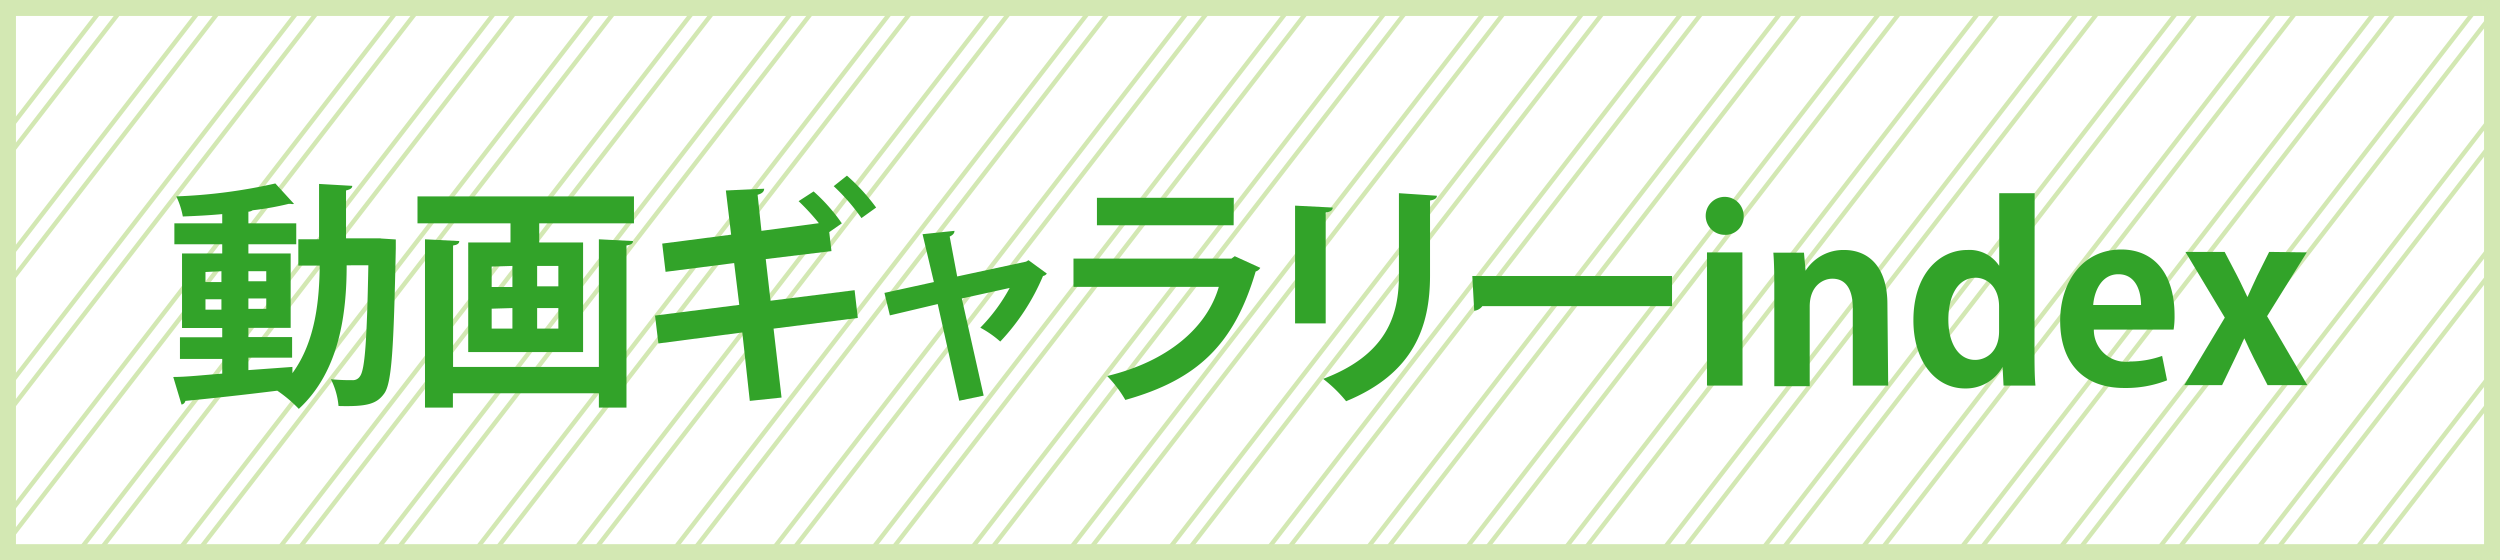 <svg xmlns="http://www.w3.org/2000/svg" viewBox="0 0 156.71 35.11"><defs><style>.cls-1,.cls-2{fill:none;stroke:#d3e8b3;stroke-miterlimit:10;}.cls-1{stroke-width:0.28px;}.cls-3{fill:#32a329;}</style></defs><title>MG_title</title><g id="レイヤー_2" data-name="レイヤー 2"><g id="レイヤー_2-2" data-name="レイヤー 2"><polygon class="cls-1" points="88.31 0.5 87.04 0.5 60.72 34.61 61.98 34.61 88.31 0.5"/><polygon class="cls-1" points="63.5 0.5 62.24 0.5 35.91 34.61 37.17 34.61 63.5 0.5"/><polygon class="cls-1" points="75.9 0.5 74.64 0.5 48.31 34.61 49.58 34.61 75.9 0.5"/><polygon class="cls-1" points="69.7 0.5 68.44 0.5 42.11 34.61 43.38 34.61 69.7 0.5"/><polygon class="cls-1" points="82.11 0.5 80.84 0.5 54.52 34.61 55.78 34.61 82.11 0.5"/><polygon class="cls-1" points="51.1 0.5 49.83 0.5 23.51 34.61 24.77 34.61 51.1 0.5"/><polygon class="cls-1" points="57.3 0.5 56.04 0.5 29.71 34.61 30.97 34.61 57.3 0.5"/><polygon class="cls-1" points="20.09 0.5 18.83 0.5 0.5 24.24 0.5 25.88 20.09 0.5"/><polygon class="cls-1" points="0.5 8.18 0.5 9.81 7.69 0.5 6.42 0.5 0.5 8.18"/><polygon class="cls-1" points="44.9 0.5 43.63 0.5 17.31 34.61 18.57 34.61 44.9 0.5"/><polygon class="cls-1" points="13.89 0.5 12.63 0.5 0.5 16.21 0.5 17.85 13.89 0.5"/><polygon class="cls-1" points="26.29 0.5 25.03 0.5 0.5 32.28 0.5 33.92 26.29 0.5"/><polygon class="cls-1" points="4.9 34.61 6.17 34.61 32.49 0.5 31.23 0.5 4.9 34.61"/><polygon class="cls-1" points="38.7 0.5 37.43 0.5 11.11 34.61 12.37 34.61 38.7 0.5"/><polygon class="cls-1" points="119.31 0.5 118.05 0.5 91.72 34.61 92.99 34.61 119.31 0.5"/><polygon class="cls-1" points="156.21 0.91 156.21 0.5 155.26 0.5 128.93 34.61 130.2 34.61 156.21 0.91"/><polygon class="cls-1" points="156.21 8.95 156.21 7.31 135.14 34.61 136.4 34.61 156.21 8.95"/><polygon class="cls-1" points="150.32 0.5 149.06 0.5 122.73 34.61 124 34.61 150.32 0.5"/><polygon class="cls-1" points="156.21 16.98 156.21 15.34 141.34 34.61 142.6 34.61 156.21 16.98"/><polygon class="cls-1" points="94.51 0.5 93.25 0.5 66.92 34.61 68.18 34.61 94.51 0.5"/><polygon class="cls-1" points="156.21 25.02 156.21 23.38 147.54 34.61 148.8 34.61 156.21 25.02"/><polygon class="cls-1" points="144.12 0.5 142.86 0.5 116.53 34.61 117.8 34.61 144.12 0.5"/><polygon class="cls-1" points="106.91 0.5 105.65 0.5 79.32 34.61 80.59 34.61 106.91 0.5"/><polygon class="cls-1" points="137.92 0.5 136.66 0.5 110.33 34.61 111.59 34.61 137.92 0.5"/><polygon class="cls-1" points="113.11 0.5 111.85 0.5 85.52 34.61 86.79 34.61 113.11 0.5"/><polygon class="cls-1" points="100.71 0.5 99.45 0.5 73.12 34.61 74.38 34.61 100.71 0.5"/><polygon class="cls-1" points="125.52 0.5 124.25 0.5 97.93 34.61 99.19 34.61 125.52 0.5"/><polygon class="cls-1" points="131.72 0.5 130.45 0.5 104.13 34.61 105.39 34.61 131.72 0.5"/><rect class="cls-2" x="0.5" y="0.5" width="155.71" height="34.11"/><path class="cls-3" d="M23.88,14.95l.93.06c0,.14,0,.36,0,.56-.13,6.25-.25,8.43-.72,9.09s-1.07.84-2.87.79a4.56,4.56,0,0,0-.48-1.68,12.43,12.43,0,0,0,1.35.06.52.52,0,0,0,.48-.25c.3-.41.43-2.16.52-6.95H21.73c0,2.94-.42,6.63-3,9a8.41,8.41,0,0,0-1.35-1.14l0,0c-2.16.27-4.3.5-5.76.64a.29.29,0,0,1-.24.23l-.52-1.73c.82,0,1.89-.12,3.07-.21v-.92H11.28V21.14h2.65v-.58H11.41V15.89h2.52v-.58h-3V14h3v-.58c-.84.08-1.68.12-2.47.15a4.92,4.92,0,0,0-.41-1.26,33.5,33.5,0,0,0,6.21-.81l1.17,1.28a.34.34,0,0,1-.19,0h-.15a18,18,0,0,1-2.25.4.57.57,0,0,1-.27.09V14h3v1.31h-3v.58h2.65v4.66H15.57v.58h2.74v1.29H15.57v.78L18.33,23v.39c1.47-2,1.69-4.67,1.71-6.74H18.7V15H20V11.53l2.08.12c0,.15-.12.22-.39.29v3h2.15Zm-11,2.1v.63h1V17Zm0,2.36h1v-.65h-1ZM16.69,17H15.57v.63h1.12Zm0,2.36v-.65H15.57v.65Z"/><path class="cls-3" d="M26.17,12.31H39.74V14H33.8V15.2h2.75v6.87h-7.2V15.2H32V14H26.17ZM37.54,23V15l2.14.11c0,.15-.13.24-.41.28V25.55H37.54v-.9H28.39v.9H26.64V15l2.15.11c0,.15-.12.24-.39.28V23Zm-6.72-6.29v1.28h1.3V16.67Zm0,2.64V20.6h1.3V19.31ZM35,17.95V16.67H33.67v1.28Zm0,2.65V19.31H33.67V20.6Z"/><path class="cls-3" d="M53.57,18.19l.2,1.74-5.28.67.5,4.32L47,25.13l-.47-4.29-5.26.69-.21-1.75,5.28-.67-.32-2.62-4.3.55-.21-1.77,4.32-.56-.33-2.77,2.4-.11c0,.17-.12.3-.41.38l.24,2.26,3.6-.48a14.17,14.17,0,0,0-1.27-1.38L51,12a11.09,11.09,0,0,1,1.77,2l-.79.55.14,1.19L48,16.24l.3,2.61ZM54,13.67a12.66,12.66,0,0,0-1.74-2l.83-.66a12.37,12.37,0,0,1,1.83,2Z"/><path class="cls-3" d="M65.62,17.15a.37.37,0,0,1-.24.15,13.71,13.71,0,0,1-2.68,4.11,6.51,6.51,0,0,0-1.25-.87,11,11,0,0,0,1.84-2.49l-3,.66,1.37,6.09-1.53.32-1.35-6.06-3,.71-.34-1.41,3.1-.68-.71-3,2-.21c0,.17-.12.27-.3.36L60,17.33l4.32-.93.15-.09Z"/><path class="cls-3" d="M79,16.79a.5.5,0,0,1-.29.23c-1.35,4.57-3.64,6.78-8.17,8.05a7.46,7.46,0,0,0-1.14-1.5c3.76-.9,6.25-3,7-5.59H67.29V16.21h9.9l.21-.15Zm-1.67-2.67H68.76V12.4h8.58Z"/><path class="cls-3" d="M81.18,20.27V12.89l2.36.12c0,.17-.15.27-.44.31v6.95Zm8.89-8c0,.15-.13.25-.43.3v4.7c0,3.18-1,6.13-5.26,7.88a8.53,8.53,0,0,0-1.44-1.4c4-1.51,4.75-4,4.75-6.49V12.11Z"/><path class="cls-3" d="M92.29,17.3h12.52v1.89H92.92a.73.73,0,0,1-.51.29Z"/><path class="cls-3" d="M108.1,14.72a1.19,1.19,0,1,1,1.2-1.19A1.14,1.14,0,0,1,108.1,14.72Zm1.13,9.45H107V15.82h2.22Z"/><path class="cls-3" d="M118.36,24.17h-2.22V19.3c0-1-.33-1.83-1.28-1.83-.6,0-1.42.46-1.42,1.74v5h-2.22V18.34c0-1,0-1.77-.06-2.5h1.92l.1,1.13h0a2.81,2.81,0,0,1,2.42-1.3c1.53,0,2.71,1.06,2.71,3.4Z"/><path class="cls-3" d="M127.53,21.79c0,.84,0,1.77.06,2.38h-2L125.53,23h0a2.63,2.63,0,0,1-2.35,1.35c-1.89,0-3.24-1.74-3.24-4.27,0-2.85,1.58-4.41,3.38-4.41a2.22,2.22,0,0,1,2,1h0V12.11h2.22Zm-2.22-2.57c0-1.21-.74-1.81-1.47-1.81-1.14,0-1.71,1.17-1.71,2.63s.63,2.52,1.68,2.52c.66,0,1.5-.48,1.5-1.8Z"/><path class="cls-3" d="M135.84,23.84a7.08,7.08,0,0,1-2.7.48c-2.58,0-4-1.62-4-4.21,0-2.4,1.38-4.47,3.83-4.47,2,0,3.34,1.44,3.34,4.14a5.14,5.14,0,0,1-.06.88h-5a2,2,0,0,0,2.28,2,6.07,6.07,0,0,0,2-.35Zm-1.63-4.72c0-.87-.33-1.93-1.42-1.93s-1.52,1.11-1.58,1.93Z"/><path class="cls-3" d="M144.6,15.82l-2.49,4,2.52,4.32h-2.49l-.83-1.62c-.22-.43-.42-.87-.63-1.32h0c-.19.45-.4.88-.61,1.32l-.78,1.62h-2.37l2.54-4.23-2.47-4.12h2.46l.79,1.51c.24.46.43.9.64,1.32h0c.21-.45.4-.9.61-1.33l.75-1.5Z"/></g></g></svg>